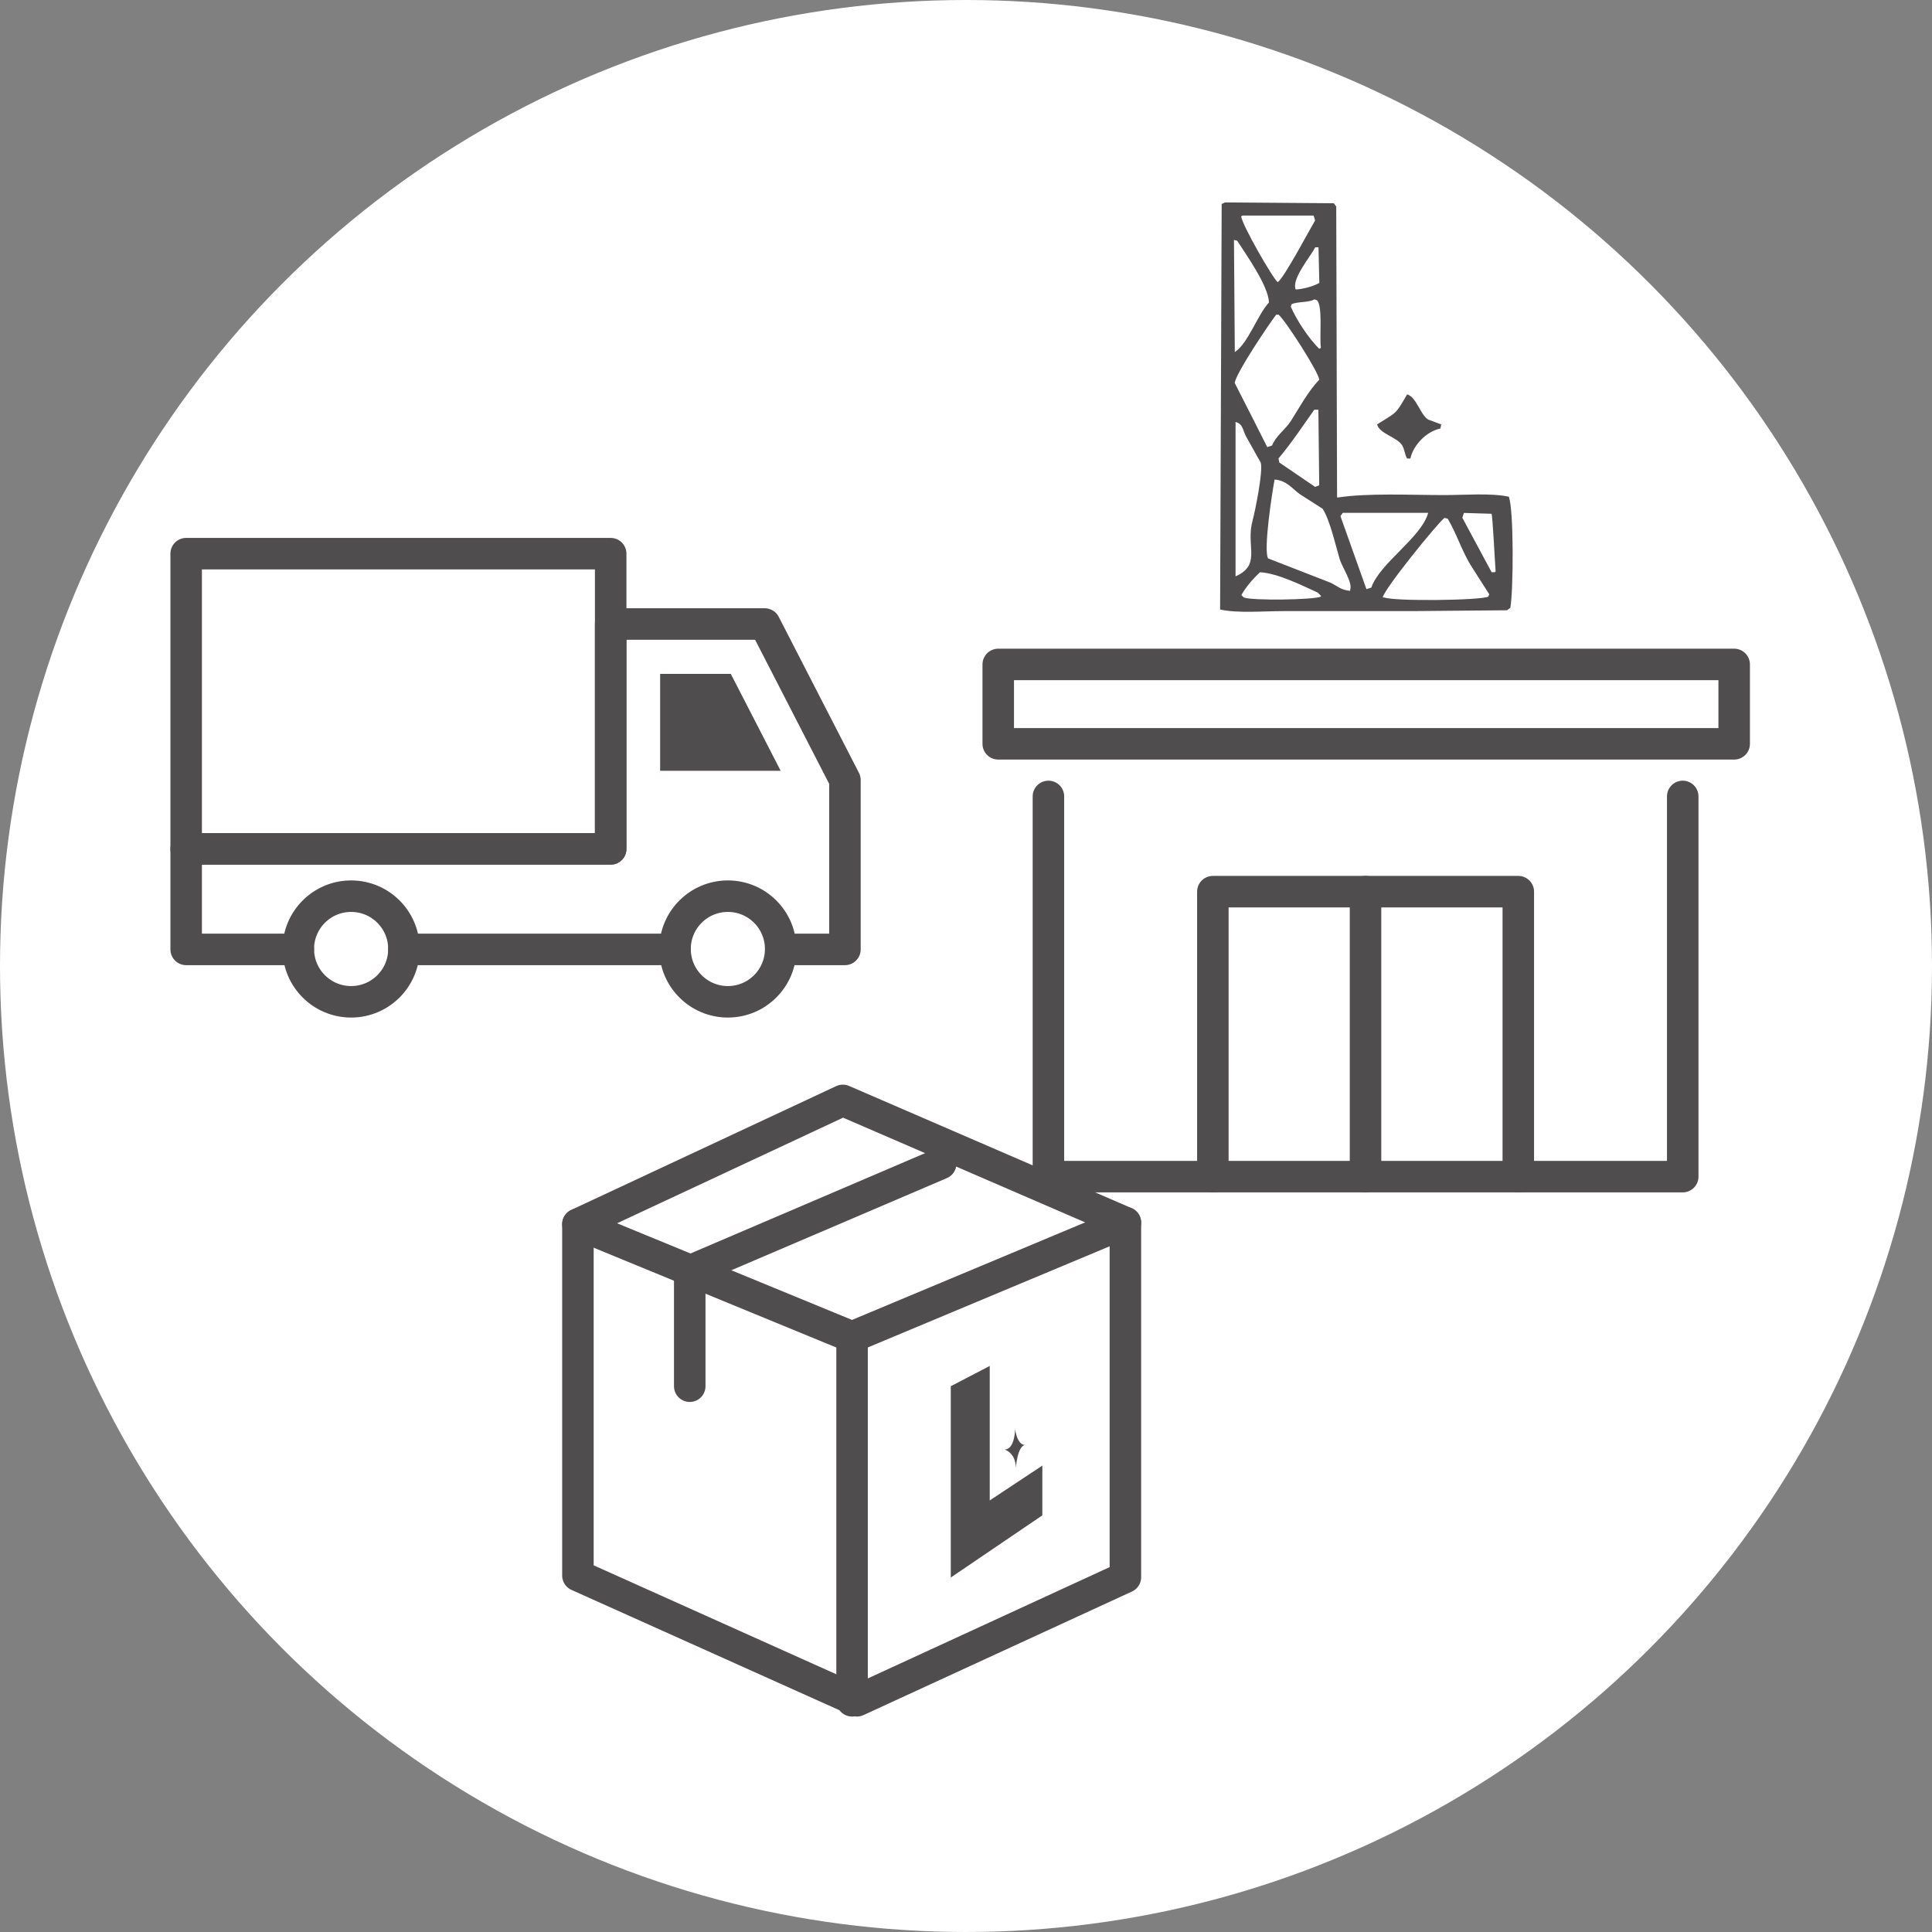 <?xml version="1.0" encoding="UTF-8"?><svg id="_イヤー_2" xmlns="http://www.w3.org/2000/svg" viewBox="0 0 184 184"><rect x="0" y="0" width="184" height="184" fill="#808080" stroke="none"/><defs><style>.cls-1{stroke-miterlimit:10;}.cls-1,.cls-2{fill:none;stroke:#4f4d4d;stroke-width:3px;}.cls-2{stroke-linecap:round;stroke-linejoin:round;}.cls-3{fill:#fff;}.cls-4,.cls-5{fill:#4f4d4d;}.cls-5{fill-rule:evenodd;}</style></defs><g id="_イアウト"><circle class="cls-3" cx="92" cy="92" r="92"/><path class="cls-5" d="M143.67,47.3c-1.71-.36-4.14-.15-6.11-.15-3.32,0-7.21-.21-10.14,.23h-.08c-.03-9.23-.05-18.47-.08-27.71-.08-.1-.15-.21-.23-.31-3.46-.03-6.91-.05-10.37-.08-.1,.05-.21,.1-.31,.15-.05,12.87-.1,25.75-.15,38.62,1.68,.37,4.1,.15,6.04,.15h12.31c2.99-.03,5.99-.05,8.98-.08,.1-.08,.21-.15,.31-.23,.3-1.64,.34-9.41-.15-10.6Zm-17.88-14.24v.08l-.15,.08c-.98-.96-2.16-2.73-2.71-4.02l.08-.23c.61-.27,1.66-.14,2.17-.46,.08,.03,.15,.05,.23,.08,.6,.46,.23,3.69,.39,4.49Zm-.15-6.11c-.5,.3-1.58,.6-2.24,.62-.42-1,1.38-3.08,1.86-4.02h.31c.03,1.14,.05,2.27,.08,3.41Zm-7.27-6.42h6.73c.05,.15,.1,.31,.15,.46-.54,.91-2.97,5.5-3.56,5.88-.44-.29-3.46-5.56-3.48-6.27l.15-.08Zm-.54,2.4c.79,1.24,3,4.32,3.02,5.88-1.09,1.18-1.99,3.91-3.25,4.72-.03-3.56-.05-7.12-.08-10.68,.1,.03,.21,.05,.31,.08Zm3.71,7.04h.23c.57,.43,3.82,5.45,3.87,6.19-1.1,1.18-1.82,2.54-2.71,3.95-.49,.77-1.44,1.42-1.78,2.32-.15,.05-.31,.1-.46,.15-1.03-2.04-2.06-4.08-3.1-6.11,.13-.96,3.24-5.57,3.95-6.5Zm4.1,16.25c-.13,.05-.26,.1-.39,.15-1.14-.77-2.27-1.55-3.41-2.32-.03-.13-.05-.26-.08-.39,1.22-1.43,2.32-3.11,3.41-4.64h.39c.03,2.4,.05,4.8,.08,7.2Zm-7.97,8.67v-14.7c.73,.18,.69,.82,1.01,1.39,.46,.83,.93,1.65,1.39,2.48,.25,.82-.58,4.82-.77,5.49-.66,2.36,.75,4.06-1.32,5.19-.1,.05-.21,.1-.31,.15Zm8.13,1.93c-.66,.31-6.56,.4-7.35,.08-.08-.08-.15-.15-.23-.23,.46-.79,1.12-1.56,1.78-2.17,1.67,.08,4.05,1.28,5.49,1.93,.1,.1,.21,.21,.31,.31v.08Zm2.79-.7v.15c-.87-.06-1.25-.48-1.86-.77-1.99-.77-3.97-1.55-5.96-2.32-.46-.79,.38-6.26,.62-7.51,1.16,.09,1.67,.87,2.4,1.39,.72,.46,1.44,.93,2.17,1.39,.69,1.03,1.25,3.54,1.63,4.8,.21,.72,1.21,2.18,1.01,2.86Zm1.55,0c-.83-2.32-1.65-4.64-2.48-6.97,.08-.1,.15-.21,.23-.31h8.13c-.65,2.36-4.6,4.77-5.42,7.12-.15,.05-.31,.1-.46,.15Zm11.61,.7c-.8,.37-8.96,.46-9.91,.08h-.15c.13-.8,5.11-6.95,5.88-7.58,.1,.03,.21,.05,.31,.08,.88,1.48,1.37,3.17,2.32,4.64,.54,.85,1.08,1.7,1.63,2.55l-.08,.23Zm.62-2.32h-.31c-.93-1.73-1.86-3.46-2.79-5.19,.05-.15,.1-.31,.15-.46,.88,.03,1.75,.05,2.63,.08,.1,.08,.34,4.94,.39,5.49l-.08,.08Zm-8.82-12.07c.24,.41,.24,.9,.46,1.24h.31c.29-1.31,1.54-2.58,2.86-2.86l.08-.39c-.41-.15-.83-.31-1.24-.46-.78-.49-1.12-2.16-2.01-2.4-1.16,2.01-.97,1.65-2.86,2.86,.24,.91,1.92,1.2,2.4,2.01Z"/><g><path class="cls-5" d="M96.68,136.08s-.01,1.97-1.01,1.97c0,0,1.06,.28,1.08,1.75,0,0,.14-2.17,.93-2.19,0,0-.74,.2-1.01-1.52Z"/><polygon class="cls-2" points="55.04 116.59 80.27 104.8 107.18 116.44 107.18 150.21 81.61 161.98 55.04 150.05 55.04 116.59"/><polyline class="cls-2" points="55.04 116.59 81.15 127.33 107.18 116.44"/><line class="cls-2" x1="81.15" y1="127.33" x2="81.15" y2="161.98"/><polyline class="cls-2" points="65.69 132.02 65.69 121.04 89.59 110.82"/><polygon class="cls-5" points="90.55 134.82 90.55 150.24 99.27 144.32 99.27 139.58 94.26 142.9 94.26 130.09 90.55 132.02 90.55 134.82"/></g><g><polyline class="cls-2" points="99.85 75.85 99.85 112.06 160.26 112.06 160.26 75.85"/><polyline class="cls-2" points="115.51 112.06 115.51 84.92 144.6 84.92 144.6 112.06"/><line class="cls-2" x1="130.05" y1="84.92" x2="130.05" y2="112.06"/></g><rect class="cls-2" x="95.07" y="63.28" width="70.09" height="7.56"/><g><polyline class="cls-2" points="75.79 90.42 80.47 90.42 80.47 74.29 72.83 59.43 58.16 59.43 58.16 80.85 17.73 80.85 17.73 90.42 28.41 90.42"/><line class="cls-2" x1="38.47" y1="90.42" x2="64.29" y2="90.42"/><polygon class="cls-4" points="62.87 73.41 62.87 64.18 69.6 64.18 74.35 73.41 62.87 73.41"/><circle class="cls-1" cx="33.44" cy="90.38" r="5.03"/><circle class="cls-1" cx="69.32" cy="90.38" r="5.03"/><rect class="cls-2" x="17.73" y="52.73" width="40.43" height="28.11"/></g></g></svg>